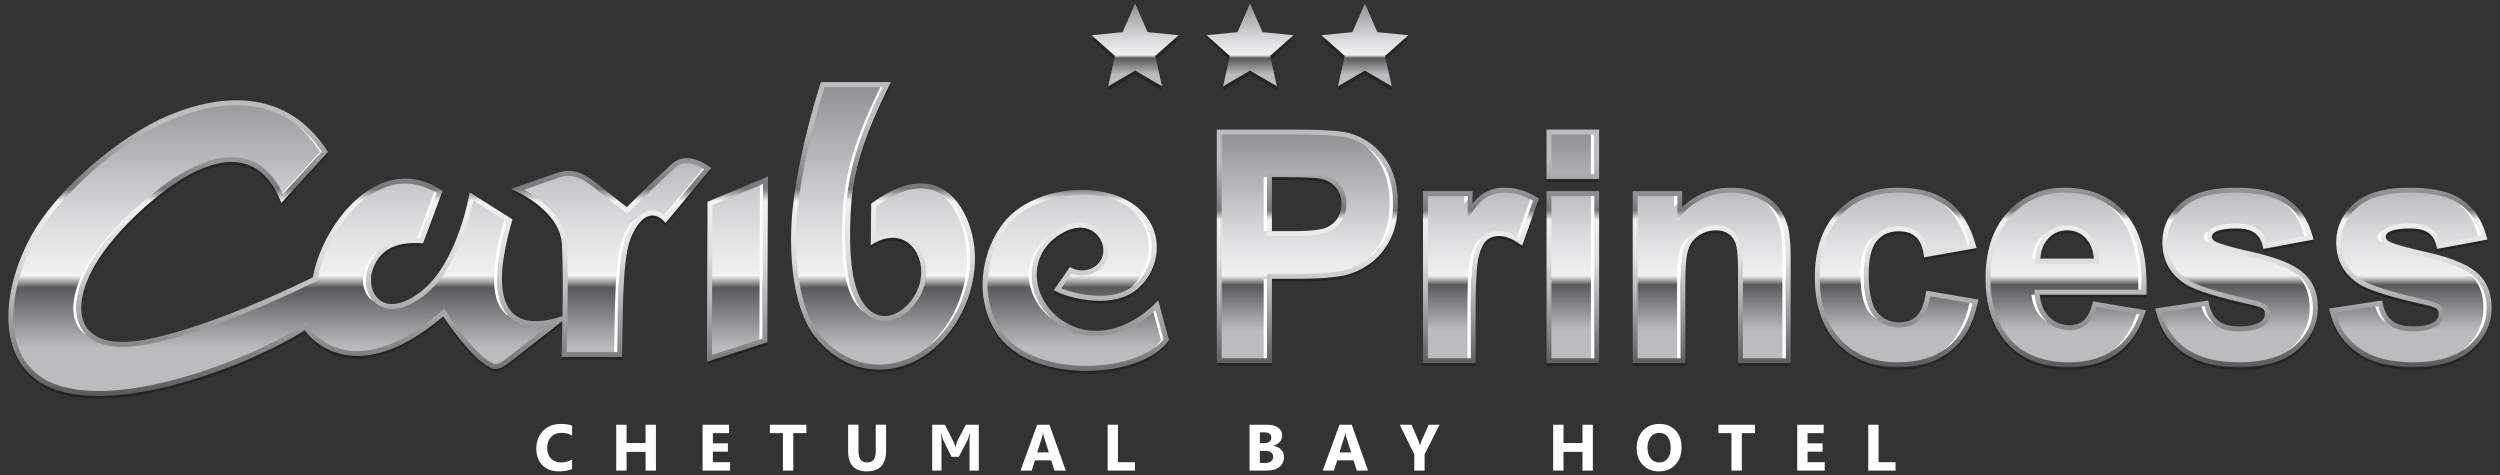 <svg xmlns="http://www.w3.org/2000/svg" xmlns:xlink="http://www.w3.org/1999/xlink" id="Capa_1" x="0px" y="0px" width="300px" height="57px" viewBox="0 0 300 57" xml:space="preserve"><rect x="0" y="0" width="300" height="57" fill="#333333" stroke="none"/>  <g>	<g>		<path fill-rule="evenodd" clip-rule="evenodd" fill="#262424" d="M128.404,32.357l-1.945,2.776   c1.505,0.933,6.528,2.224,9.514,0.259c2.986-1.967,4.357-7.079,0.388-10.292c-3.968-3.213-12.272-2.492-15.818,1.814   c-2.711,3.291-3.933,9.274-0.702,13.726c4.193,5.775,17.141,5.222,20.431,0.506l-1.286-4.782   c-2.871,3.094-6.935,4.603-10.399,3.036c-4.858-2.196-5.959-8.748-0.723-11.31c3.389-1.658,5.467,1.696,4.119,3.628   C131.222,32.807,129.511,33.107,128.404,32.357L128.404,32.357z M61.316,22.984c0,0,5.896,2.344,6.123,6.729   c0.115,2.239,0.098,5.702,0.054,8.554c-9.26,3.014-7.619-6.085-5.989-11.616l-5.14-3.25c0,0-1.36,8.467-5.896,11.943   c-4.535,3.479-6.652,0-5.745-2.645c0.907-2.646,3.099-3.403,6.047-3.176l2.343-6.274c0,0-2.66-2.102-6.04-1.329   c-4.884,1.117-8.703,7.019-9.532,11.686c0,0-12.033,6.026-20.183,7.482c-8.487,1.519-8.926-3.886-5.9-9.06   c2.314-3.957,7.564-8.785,11.35-10.79c4.853-2.571,8.84-1.992,10.954,3.447l5.594-6.123c-4.746-7.495-12.478-7.168-19.101-4.401   C14.417,16.6,6.829,22.986,3.739,28.643c-3.641,6.669-4.151,14.755,1.547,17.834c7.942,4.292,25.219-2.559,31.272-6.522   c0,0,5.291,7.938,16.63-1.662c0,0,3.25,4.987,5.594,6.123c0,0,0.743,0.663,2.267-0.53l6.433-5.035   c-0.042,2.449-0.101,4.317-0.101,4.317h7.257c0.136-3.351-0.074-11.313,0.999-14.127c0.718-1.884,2.313-4.147,4.238-1.974   l5.478-6.576c0,0-2.721-2.268-4.687-0.53s-5.453,5.226-5.453,5.226l-3.772-2.978c-1.541-1.217-2.886-1.734-4.619-1.124   C64.208,22.004,61.316,22.984,61.316,22.984L61.316,22.984z M84.901,24.533l7.257-3.024L92.082,41.39l-7.257,2.344L84.901,24.533   L84.901,24.533z M106.898,10.17c-3.117,6.35-4.67,10.604-4.853,16.443c-0.091,2.921-0.131,7.86,1.675,10.254   c2.217,2.936,5.458,0.651,6.463-1.949c1.376-3.56-1.331-7.979-5.694-5.169l0.056-4.99c5.673-4.229,9.294-2.3,11.054,0.936   c2.354,4.329,1.577,9.797-1.151,13.788c-4.615,6.748-12.71,6.816-16.968,0.788c-2.566-3.633-2.835-10.527-2.362-14.905   c0.795-7.37,3.39-15.196,3.39-15.196H106.898z"></path>		<path fill-rule="evenodd" clip-rule="evenodd" fill="#262424" d="M152.63,33.776v10.123h-6.619V15.87h9.285   c1.367,0,2.749,0.015,4.114,0.101c0.788,0.049,1.712,0.116,2.474,0.318c1.716,0.457,3.099,1.437,4.18,2.842   c1.241,1.615,1.679,3.587,1.679,5.591c0,1.522-0.243,3.075-0.963,4.433c-0.601,1.132-1.403,2.122-2.459,2.857   c-0.915,0.638-1.926,1.124-3.029,1.363c-1.808,0.359-3.889,0.4-5.727,0.4H152.63L152.63,33.776z M176.705,24.752   c0.4-0.484,0.843-0.925,1.311-1.214c0.773-0.479,1.633-0.694,2.542-0.694c1.323,0,2.558,0.378,3.695,1.05l0.419,0.248l-2.007,5.65   l-0.628-0.405c-0.611-0.397-1.354-0.75-2.098-0.75c-0.539,0-1.044,0.127-1.471,0.466c-0.51,0.405-0.812,1.24-0.979,1.846   c-0.192,0.692-0.255,1.572-0.303,2.289c-0.089,1.351-0.106,2.719-0.106,4.07v6.591h-6.319V23.256h5.944V24.752L176.705,24.752z    M185.58,21.813V15.87h6.318v5.943H185.58L185.58,21.813z M185.58,43.899V23.256h6.318v20.643H185.58L185.58,43.899z    M201.867,25.171c1.587-1.507,3.528-2.327,5.852-2.327c1.157,0,2.295,0.2,3.359,0.661c0.912,0.394,1.77,0.948,2.379,1.746   c0.544,0.712,0.912,1.513,1.117,2.385c0.266,1.122,0.305,2.441,0.305,3.592v12.671h-6.318V33.39c0-0.918,0.012-3.01-0.297-3.867   c-0.172-0.478-0.442-0.864-0.859-1.152c-0.437-0.299-0.941-0.409-1.466-0.409c-0.762,0-1.456,0.2-2.087,0.63   c-0.6,0.408-1.013,0.947-1.24,1.634c-0.368,1.111-0.37,3.115-0.37,4.283v9.39h-6.319V23.256h5.945V25.171L201.867,25.171z    M237.196,30.087l-6.3,1.121l-0.099-0.59c-0.12-0.72-0.386-1.437-0.959-1.919c-0.559-0.468-1.255-0.625-1.971-0.625   c-1.044,0-1.935,0.327-2.62,1.126c-0.86,1.001-1.001,2.809-1.001,4.064c0,1.358,0.133,3.421,1.031,4.528   c0.685,0.846,1.571,1.213,2.653,1.213c0.743,0,1.438-0.185,1.999-0.687c0.663-0.594,0.974-1.704,1.132-2.545l0.107-0.57   l6.249,1.064l-0.138,0.607c-0.489,2.172-1.457,4.188-3.227,5.601c-1.806,1.441-4.089,1.91-6.355,1.91   c-2.779,0-5.297-0.831-7.223-2.88c-2.023-2.15-2.699-4.986-2.699-7.873c0-2.895,0.669-5.76,2.706-7.918   c1.949-2.065,4.509-2.872,7.311-2.872c2.092,0,4.267,0.387,5.991,1.644c1.669,1.217,2.652,3.017,3.225,4.967L237.196,30.087   L237.196,30.087z M244.764,35.687c0.099,0.941,0.39,1.861,1.049,2.57c0.683,0.733,1.515,1.086,2.517,1.086   c0.607,0,1.177-0.144,1.656-0.527c0.544-0.435,0.856-1.168,1.045-1.819l0.146-0.507l6.347,1.065l-0.23,0.661   c-0.647,1.855-1.712,3.463-3.339,4.591c-1.677,1.16-3.663,1.58-5.675,1.58c-3.161,0-6.073-0.935-7.983-3.562   c-1.503-2.066-2.037-4.547-2.037-7.065c0-2.906,0.666-5.792,2.68-7.982c1.827-1.985,4.131-2.934,6.822-2.934   c2.855,0,5.388,0.897,7.288,3.07c2.145,2.454,2.599,6.057,2.54,9.194l-0.011,0.578H244.764L244.764,35.687z M271.593,37.421   c-0.268-0.24-1.098-0.448-1.43-0.523c-1.719-0.383-3.463-0.8-5.141-1.333c-0.943-0.298-2.145-0.709-2.964-1.268   c-1.706-1.164-2.57-2.812-2.57-4.875c0-1.9,0.771-3.471,2.204-4.709c1.754-1.515,4.339-1.868,6.573-1.868   c2.033,0,4.536,0.239,6.268,1.406c1.497,1.009,2.421,2.473,2.913,4.197l0.179,0.624l-6.012,1.119l-0.143-0.526   c-0.158-0.584-0.457-1.078-0.955-1.426c-0.589-0.413-1.458-0.501-2.155-0.501c-0.749,0-1.961,0.058-2.599,0.467   c-0.205,0.14-0.33,0.303-0.33,0.556c0,0.207,0.11,0.343,0.273,0.462c0.628,0.465,3.8,1.167,4.604,1.35   c1.89,0.429,4.494,1.15,6.005,2.417c1.306,1.095,1.83,2.605,1.83,4.284c0,2.049-0.9,3.722-2.443,5.048   c-1.903,1.636-4.57,2.067-7.004,2.067c-2.285,0-4.716-0.386-6.635-1.71c-1.669-1.154-2.759-2.73-3.268-4.695l-0.162-0.633   l6.367-0.97l0.119,0.54c0.166,0.756,0.498,1.442,1.12,1.921c0.68,0.521,1.628,0.652,2.458,0.652c0.854,0,1.948-0.103,2.648-0.608   c0.308-0.235,0.443-0.527,0.443-0.912C271.789,37.76,271.736,37.578,271.593,37.421L271.593,37.421z M292.449,37.421   c-0.269-0.24-1.098-0.448-1.431-0.523c-1.717-0.383-3.461-0.8-5.141-1.333c-0.941-0.298-2.143-0.709-2.963-1.268   c-1.706-1.164-2.57-2.812-2.57-4.875c0-1.9,0.771-3.471,2.205-4.709c1.754-1.515,4.337-1.868,6.573-1.868   c2.033,0,4.536,0.239,6.267,1.406c1.498,1.009,2.421,2.473,2.914,4.197l0.178,0.624l-6.012,1.119l-0.142-0.526   c-0.159-0.584-0.458-1.078-0.956-1.426c-0.59-0.413-1.457-0.501-2.156-0.501c-0.748,0-1.959,0.058-2.598,0.467   c-0.205,0.14-0.329,0.303-0.329,0.556c0,0.207,0.11,0.343,0.272,0.462c0.627,0.465,3.8,1.167,4.604,1.35   c1.889,0.429,4.493,1.15,6.005,2.417c1.306,1.095,1.829,2.605,1.829,4.284c0,2.049-0.9,3.722-2.442,5.048   c-1.903,1.636-4.571,2.067-7.004,2.067c-2.285,0-4.718-0.386-6.635-1.71c-1.671-1.154-2.759-2.73-3.268-4.695l-0.165-0.633   l6.369-0.97l0.119,0.54c0.167,0.756,0.497,1.442,1.121,1.921c0.679,0.521,1.627,0.652,2.458,0.652   c0.852,0,1.947-0.103,2.648-0.608c0.307-0.235,0.442-0.527,0.442-0.912C292.644,37.76,292.591,37.578,292.449,37.421   L292.449,37.421z M152.63,21.588v6.468h2.365c1.032,0,3.09-0.008,4.054-0.384c0.585-0.229,1.062-0.583,1.413-1.104   c0.359-0.534,0.512-1.124,0.512-1.764c0-0.761-0.192-1.459-0.706-2.031c-0.498-0.555-1.109-0.878-1.843-1.013   c-0.438-0.082-0.93-0.106-1.373-0.126c-0.801-0.038-1.604-0.045-2.406-0.045H152.63L152.63,21.588z M251.271,31.356   c-0.089-0.876-0.346-1.765-0.952-2.411c-0.613-0.653-1.341-0.983-2.239-0.983c-0.939,0-1.707,0.333-2.334,1.034   c-0.59,0.661-0.839,1.5-0.906,2.36H251.271z"></path>	</g>	<path fill-rule="evenodd" clip-rule="evenodd" fill="#FFFFFF" d="M68.651,56.274c-0.401,0.193-0.926,0.291-1.574,0.291  c-0.844,0-1.508-0.247-1.992-0.744c-0.484-0.496-0.726-1.158-0.726-1.985c0-0.88,0.271-1.594,0.815-2.143  c0.543-0.548,1.25-0.821,2.117-0.821c0.537,0,0.99,0.068,1.359,0.204v1.194c-0.369-0.221-0.788-0.331-1.259-0.331  c-0.516,0-0.934,0.163-1.251,0.488c-0.317,0.324-0.476,0.765-0.476,1.321c0,0.531,0.149,0.955,0.45,1.271  c0.299,0.316,0.702,0.476,1.209,0.476c0.483,0,0.926-0.119,1.327-0.355V56.274L68.651,56.274z M78.711,56.469h-1.243v-2.241h-2.28  v2.241h-1.241v-5.504h1.241v2.196h2.28v-2.196h1.243V56.469L78.711,56.469z M87.609,56.469h-3.301v-5.504h3.174v1.009h-1.934v1.224  h1.8v1.006h-1.8v1.26h2.061V56.469L87.609,56.469z M96.764,51.974h-1.571v4.495h-1.244v-4.495h-1.562v-1.009h4.376V51.974  L96.764,51.974z M106.329,54.085c0,1.652-0.771,2.479-2.31,2.479c-1.495,0-2.242-0.808-2.242-2.422v-3.178h1.244v3.193  c0,0.891,0.348,1.337,1.044,1.337c0.683,0,1.024-0.432,1.024-1.292v-3.238h1.24V54.085L106.329,54.085z M117.456,56.469h-1.113  v-3.295c0-0.354,0.016-0.747,0.047-1.177h-0.032c-0.018,0.081-0.038,0.163-0.062,0.245c-0.022,0.082-0.046,0.16-0.068,0.232  c-0.024,0.073-0.046,0.137-0.068,0.195c-0.021,0.059-0.039,0.104-0.055,0.14l-1.044,2.008h-0.868l-1.01-2.016  c-0.01-0.021-0.023-0.059-0.042-0.108c-0.019-0.05-0.037-0.109-0.058-0.181c-0.02-0.07-0.042-0.149-0.063-0.235  c-0.021-0.089-0.041-0.182-0.056-0.28h-0.034c0.019,0.239,0.03,0.461,0.038,0.663c0.008,0.203,0.012,0.372,0.012,0.51v3.299h-1.118  v-5.504h1.521l0.971,1.911c0.027,0.062,0.057,0.126,0.084,0.195c0.028,0.069,0.056,0.139,0.083,0.207  c0.027,0.068,0.051,0.137,0.074,0.201c0.021,0.065,0.038,0.125,0.048,0.183h0.018c0.016-0.058,0.033-0.119,0.05-0.19  c0.019-0.068,0.038-0.142,0.058-0.212c0.021-0.072,0.042-0.142,0.065-0.21c0.024-0.067,0.047-0.128,0.073-0.182l0.998-1.903h1.55  V56.469L117.456,56.469z M127.893,56.469h-1.351l-0.392-1.226h-1.958l-0.388,1.226h-1.345l2.005-5.504h1.47L127.893,56.469  L127.893,56.469z M125.866,54.292l-0.591-1.85c-0.043-0.14-0.075-0.304-0.093-0.496h-0.03c-0.013,0.162-0.044,0.322-0.095,0.48  l-0.599,1.865H125.866L125.866,54.292z M136.194,56.469h-3.278v-5.504h1.241v4.498h2.037V56.469L136.194,56.469z M149.945,56.469  v-5.504h2.004c0.614,0,1.086,0.112,1.416,0.337c0.331,0.225,0.496,0.544,0.496,0.951c0,0.299-0.101,0.557-0.302,0.779  c-0.201,0.224-0.456,0.379-0.771,0.464v0.017c0.392,0.049,0.705,0.194,0.939,0.434c0.234,0.24,0.352,0.533,0.352,0.879  c0,0.505-0.182,0.904-0.541,1.201c-0.362,0.295-0.854,0.442-1.478,0.442H149.945L149.945,56.469z M151.186,51.878v1.304h0.545  c0.255,0,0.457-0.061,0.604-0.185c0.147-0.125,0.221-0.296,0.221-0.514c0-0.404-0.302-0.605-0.905-0.605H151.186L151.186,51.878z   M151.186,54.104v1.451h0.672c0.285,0,0.512-0.065,0.674-0.2c0.162-0.132,0.244-0.313,0.244-0.545c0-0.22-0.08-0.392-0.24-0.518  c-0.161-0.125-0.384-0.188-0.671-0.188H151.186L151.186,54.104z M164.165,56.469h-1.352l-0.391-1.226h-1.958l-0.388,1.226h-1.345  l2.004-5.504h1.471L164.165,56.469L164.165,56.469z M162.137,54.292l-0.591-1.85c-0.044-0.14-0.075-0.304-0.094-0.496h-0.029  c-0.013,0.162-0.045,0.322-0.096,0.48l-0.6,1.865H162.137L162.137,54.292z M172.747,50.965l-1.793,3.546v1.958h-1.238v-1.935  l-1.747-3.569h1.416l0.888,2.053c0.016,0.038,0.057,0.188,0.125,0.449h0.017c0.033-0.185,0.072-0.329,0.118-0.435l0.902-2.067  H172.747L172.747,50.965z M191.143,56.469H189.9v-2.241h-2.279v2.241h-1.242v-5.504h1.242v2.196h2.279v-2.196h1.243V56.469  L191.143,56.469z M199.067,56.565c-0.79,0-1.431-0.257-1.928-0.77c-0.497-0.514-0.744-1.181-0.744-2.006  c0-0.871,0.25-1.573,0.756-2.11c0.505-0.538,1.171-0.808,2.003-0.808c0.786,0,1.422,0.259,1.907,0.771  c0.485,0.515,0.727,1.194,0.727,2.035c0,0.865-0.251,1.563-0.755,2.093C200.532,56.3,199.875,56.565,199.067,56.565L199.067,56.565  z M199.12,51.939c-0.436,0-0.78,0.163-1.035,0.491c-0.257,0.325-0.386,0.756-0.386,1.294c0,0.545,0.129,0.977,0.386,1.295  c0.255,0.317,0.591,0.477,1.004,0.477c0.429,0,0.767-0.155,1.019-0.464c0.25-0.309,0.376-0.735,0.376-1.283  c0-0.572-0.122-1.017-0.364-1.333C199.875,52.098,199.542,51.939,199.12,51.939L199.12,51.939z M210.59,51.974h-1.571v4.495h-1.243  v-4.495h-1.562v-1.009h4.376V51.974L210.59,51.974z M218.968,56.469h-3.301v-5.504h3.175v1.009h-1.935v1.224h1.801v1.006h-1.801  v1.26h2.061V56.469L218.968,56.469z M227.466,56.469h-3.279v-5.504h1.242v4.498h2.037V56.469z"></path>	<g>		<polygon fill-rule="evenodd" clip-rule="evenodd" fill="#262424" points="150,0.931 151.498,4.354 155.216,4.721 152.423,7.203    153.224,10.853 150,8.963 146.776,10.853 147.576,7.203 144.784,4.721 148.502,4.354   "></polygon>		<polygon fill-rule="evenodd" clip-rule="evenodd" fill="#262424" points="163.786,0.931 165.284,4.354 169.002,4.721    166.209,7.203 167.009,10.853 163.786,8.963 160.561,10.853 161.363,7.203 158.57,4.721 162.289,4.354   "></polygon>		<polygon fill-rule="evenodd" clip-rule="evenodd" fill="#262424" points="136.214,0.931 137.712,4.354 141.43,4.721    138.637,7.203 139.438,10.853 136.214,8.963 132.99,10.853 133.791,7.203 130.998,4.721 134.716,4.354   "></polygon>		<linearGradient id="SVGID_1_" gradientUnits="userSpaceOnUse" x1="150" y1="10.356" x2="150" y2="0.435">			<stop offset="0" style="stop-color:#BABCBE"></stop>			<stop offset="0.14" style="stop-color:#BABCBE"></stop>			<stop offset="0.34" style="stop-color:#58595B"></stop>			<stop offset="0.38" style="stop-color:#F0F1F1"></stop>			<stop offset="0.56" style="stop-color:#DADBDC"></stop>			<stop offset="1" style="stop-color:#919295"></stop>		</linearGradient>		<polygon fill-rule="evenodd" clip-rule="evenodd" fill="url(#SVGID_1_)" points="150,0.435 151.498,3.858 155.216,4.225    152.423,6.707 153.224,10.356 150,8.468 146.776,10.356 147.576,6.707 144.784,4.225 148.502,3.858   "></polygon>		<linearGradient id="SVGID_2_" gradientUnits="userSpaceOnUse" x1="163.787" y1="10.356" x2="163.787" y2="0.435">			<stop offset="0" style="stop-color:#BABCBE"></stop>			<stop offset="0.14" style="stop-color:#BABCBE"></stop>			<stop offset="0.34" style="stop-color:#58595B"></stop>			<stop offset="0.38" style="stop-color:#F0F1F1"></stop>			<stop offset="0.56" style="stop-color:#DADBDC"></stop>			<stop offset="1" style="stop-color:#919295"></stop>		</linearGradient>		<polygon fill-rule="evenodd" clip-rule="evenodd" fill="url(#SVGID_2_)" points="163.786,0.435 165.284,3.858 169.002,4.225    166.209,6.707 167.009,10.356 163.786,8.468 160.561,10.356 161.363,6.707 158.57,4.225 162.289,3.858   "></polygon>		<linearGradient id="SVGID_3_" gradientUnits="userSpaceOnUse" x1="136.214" y1="10.356" x2="136.214" y2="0.435">			<stop offset="0" style="stop-color:#BABCBE"></stop>			<stop offset="0.14" style="stop-color:#BABCBE"></stop>			<stop offset="0.34" style="stop-color:#58595B"></stop>			<stop offset="0.38" style="stop-color:#F0F1F1"></stop>			<stop offset="0.56" style="stop-color:#DADBDC"></stop>			<stop offset="1" style="stop-color:#919295"></stop>		</linearGradient>		<polygon fill-rule="evenodd" clip-rule="evenodd" fill="url(#SVGID_3_)" points="136.214,0.435 137.712,3.858 141.43,4.225    138.637,6.707 139.438,10.356 136.214,8.468 132.99,10.356 133.791,6.707 130.998,4.225 134.716,3.858   "></polygon>	</g>	<g>		<linearGradient id="SVGID_4_" gradientUnits="userSpaceOnUse" x1="70.636" y1="9.849" x2="70.636" y2="47.521">			<stop offset="0" style="stop-color:#BABCBE"></stop>			<stop offset="0.14" style="stop-color:#BABCBE"></stop>			<stop offset="0.34" style="stop-color:#76777A"></stop>			<stop offset="0.38" style="stop-color:#F0F1F1"></stop>			<stop offset="0.56" style="stop-color:#DADBDC"></stop>			<stop offset="1" style="stop-color:#58595B"></stop>		</linearGradient>		<path fill-rule="evenodd" clip-rule="evenodd" fill="url(#SVGID_4_)" d="M128.404,32.036l-1.945,2.777   c1.505,0.932,6.528,2.222,9.514,0.257c2.986-1.966,4.357-7.079,0.388-10.292c-3.968-3.212-12.272-2.491-15.818,1.815   c-2.711,3.292-3.933,9.273-0.702,13.727c4.193,5.773,17.141,5.221,20.431,0.505l-1.286-4.783   c-2.871,3.095-6.935,4.604-10.399,3.037c-4.858-2.196-5.959-8.747-0.723-11.31c3.389-1.658,5.467,1.696,4.119,3.628   C131.222,32.488,129.511,32.787,128.404,32.036L128.404,32.036z M61.316,22.663c0,0,5.896,2.344,6.123,6.729   c0.115,2.239,0.098,5.702,0.054,8.554c-9.26,3.014-7.619-6.085-5.989-11.616l-5.14-3.25c0,0-1.36,8.466-5.896,11.943   c-4.535,3.478-6.652,0-5.745-2.646c0.907-2.646,3.099-3.402,6.047-3.175l2.343-6.274c0,0-2.66-2.103-6.04-1.33   c-4.884,1.117-8.703,7.019-9.532,11.686c0,0-12.033,6.026-20.183,7.483c-8.487,1.518-8.926-3.886-5.9-9.06   c2.314-3.958,7.564-8.786,11.35-10.791c4.853-2.57,8.84-1.991,10.954,3.447l5.594-6.123c-4.746-7.494-12.478-7.167-19.101-4.4   c-5.838,2.439-13.427,8.824-16.516,14.482C0.099,34.99-0.412,43.077,5.287,46.156c7.942,4.293,25.219-2.56,31.272-6.523   c0,0,5.291,7.938,16.63-1.662c0,0,3.25,4.99,5.594,6.123c0,0,0.743,0.665,2.267-0.529l6.433-5.035   c-0.042,2.45-0.101,4.316-0.101,4.316h7.257c0.136-3.349-0.074-11.313,0.999-14.127c0.718-1.883,2.313-4.146,4.238-1.973   l5.478-6.577c0,0-2.721-2.268-4.687-0.529c-1.965,1.738-5.453,5.226-5.453,5.226l-3.772-2.978   c-1.541-1.216-2.886-1.733-4.619-1.125C64.208,21.682,61.316,22.663,61.316,22.663L61.316,22.663z M84.901,24.212l7.257-3.024   l-0.076,19.881l-7.257,2.344L84.901,24.212L84.901,24.212z M106.898,9.849c-3.117,6.35-4.67,10.605-4.853,16.443   c-0.091,2.921-0.131,7.859,1.675,10.254c2.217,2.937,5.458,0.651,6.463-1.95c1.376-3.558-1.331-7.979-5.694-5.168l0.056-4.989   c5.673-4.23,9.294-2.301,11.054,0.934c2.354,4.329,1.577,9.797-1.151,13.789c-4.615,6.748-12.71,6.816-16.968,0.788   c-2.566-3.633-2.835-10.528-2.362-14.905c0.795-7.37,3.39-15.196,3.39-15.196H106.898z"></path>		<linearGradient id="SVGID_5_" gradientUnits="userSpaceOnUse" x1="70.608" y1="46.921" x2="70.608" y2="10.45">			<stop offset="0" style="stop-color:#BABCBE"></stop>			<stop offset="0.14" style="stop-color:#BABCBE"></stop>			<stop offset="0.34" style="stop-color:#58595B"></stop>			<stop offset="0.38" style="stop-color:#F0F1F1"></stop>			<stop offset="0.56" style="stop-color:#DADBDC"></stop>			<stop offset="1" style="stop-color:#919295"></stop>		</linearGradient>		<path fill-rule="evenodd" clip-rule="evenodd" fill="url(#SVGID_5_)" d="M128.592,32.813l-1.249,1.781   c0.524,0.229,1.127,0.404,1.616,0.526c1.057,0.26,2.182,0.403,3.271,0.374c1.174-0.031,2.418-0.271,3.413-0.926   c1.411-0.929,2.346-2.58,2.536-4.245c0.232-2.032-0.625-3.807-2.195-5.079c-2.209-1.789-5.637-2.116-8.353-1.687   c-2.441,0.386-5.022,1.47-6.626,3.417c-1.388,1.685-2.233,3.941-2.444,6.105c-0.238,2.442,0.314,4.887,1.767,6.887   c1.983,2.731,5.938,3.769,9.143,3.919c2.061,0.096,4.256-0.134,6.223-0.771c1.402-0.454,2.979-1.223,3.924-2.414l-0.94-3.5   c-2.088,1.93-4.854,3.293-7.735,3.085c-0.902-0.066-1.778-0.287-2.602-0.659c-2.822-1.275-4.838-4.186-4.494-7.344   c0.251-2.303,1.71-4.052,3.754-5.051c1.286-0.629,2.778-0.756,3.992,0.108c0.952,0.677,1.507,1.847,1.392,3.015   c-0.05,0.501-0.221,0.976-0.509,1.388C131.636,32.941,129.925,33.362,128.592,32.813L128.592,32.813z M60.803,26.594l-4.012-2.536   c-0.149,0.703-0.334,1.414-0.528,2.084c-0.582,2.029-1.378,4.084-2.466,5.896c-0.782,1.3-1.754,2.532-2.964,3.46   c-0.972,0.745-2.181,1.449-3.424,1.568c-0.927,0.089-1.81-0.162-2.48-0.825c-1.046-1.032-1.234-2.713-0.772-4.06   c1.003-2.926,3.419-3.728,6.208-3.606l2.026-5.424c-0.396-0.25-0.869-0.475-1.255-0.627c-1.258-0.495-2.602-0.645-3.927-0.342   c-4.635,1.059-8.288,6.778-9.075,11.206l-0.053,0.297l-0.27,0.135c-1.315,0.658-2.665,1.281-4.007,1.883   c-2.909,1.308-5.877,2.531-8.888,3.585c-2.407,0.842-4.939,1.621-7.452,2.07c-2.501,0.447-6.139,0.62-7.672-1.89   c-0.689-1.13-0.746-2.498-0.526-3.77c0.259-1.498,0.911-2.988,1.675-4.295c2.307-3.945,7.556-8.883,11.587-11.018   c4.887-2.589,9.079-2.092,11.42,2.886l4.652-5.093c-4.377-6.504-11.351-6.611-18.113-3.786   c-5.771,2.411-13.215,8.71-16.221,14.216c-1.319,2.418-2.309,5.189-2.589,7.938c-0.232,2.286,0.019,4.766,1.308,6.729   c0.658,1.002,1.533,1.783,2.586,2.352c2.133,1.152,4.847,1.37,7.228,1.273c3.011-0.127,6.098-0.762,8.994-1.579   c2.836-0.798,5.642-1.818,8.339-3.004c2.055-0.902,4.217-1.956,6.097-3.187l0.498-0.326l0.33,0.496   c0.229,0.345,0.613,0.729,0.919,1c0.813,0.72,1.778,1.25,2.824,1.547c1.602,0.454,3.258,0.329,4.843-0.135   c2.621-0.768,5.094-2.454,7.157-4.201l0.52-0.438l0.371,0.569c1.069,1.641,3.613,5.068,5.352,5.911l0.076,0.036l0.045,0.041   c0.076,0.045,0.218,0.053,0.298,0.047c0.422-0.027,0.896-0.335,1.217-0.586l5.265-4.122c-1.761,0.337-3.665,0.271-4.942-1.08   C58.626,35.377,59.895,29.772,60.803,26.594L60.803,26.594z M68.103,37.282c0.01-0.772,0.018-1.546,0.021-2.318   c0.009-1.861,0.009-3.746-0.087-5.604c-0.119-2.294-1.609-4.12-3.369-5.45c-0.523-0.396-1.14-0.799-1.771-1.15   c1.377-0.471,2.753-0.949,4.125-1.431c1.606-0.565,2.778,0.026,4.048,1.029l4.191,3.308l0.377-0.376   c1.077-1.077,2.167-2.144,3.267-3.195c0.708-0.678,1.424-1.356,2.159-2.006c0.724-0.641,1.608-0.603,2.465-0.281   c0.299,0.113,0.64,0.282,0.949,0.473l-4.651,5.585c-0.536-0.436-1.183-0.709-1.902-0.576c-1.104,0.206-1.898,1.273-2.392,2.205   c-0.172,0.326-0.324,0.666-0.456,1.01c-0.373,0.979-0.537,2.224-0.646,3.264c-0.148,1.4-0.215,2.818-0.259,4.228   c-0.04,1.271-0.058,2.542-0.074,3.813c-0.01,0.812-0.016,1.626-0.04,2.438h-6.06c0.035-1.236,0.061-2.472,0.083-3.708l0.003-0.155   l0,0l0.019-1.103L68.103,37.282L68.103,37.282z M85.499,24.612l-0.071,17.975l6.055-1.955l0.071-18.543L85.499,24.612   L85.499,24.612z M105.938,10.45h-6.996c-0.401,1.247-0.759,2.527-1.095,3.787c-0.809,3.032-1.495,6.14-1.931,9.248   c-0.076,0.541-0.144,1.083-0.202,1.625c-0.45,4.163-0.228,10.979,2.256,14.495c1.574,2.227,3.876,3.801,6.622,4.099   c3.872,0.42,7.239-1.776,9.36-4.881c2.593-3.793,3.369-9.025,1.119-13.162c-0.47-0.864-1.102-1.664-1.915-2.227   c-2.596-1.802-5.74-0.33-8.016,1.313l-0.041,3.667c1.323-0.593,2.803-0.722,4.091,0.152c1.96,1.329,2.361,4.154,1.551,6.25   c-1.203,3.108-5.011,5.394-7.501,2.093c-1.922-2.547-1.892-7.541-1.796-10.632c0.06-1.935,0.278-3.837,0.697-5.727   C102.923,17.027,104.372,13.69,105.938,10.45z"></path>		<path fill-rule="evenodd" clip-rule="evenodd" fill="#FFFFFF" d="M135.744,34.501c1.354-0.94,2.25-2.552,2.435-4.178   c0.232-2.032-0.625-3.807-2.195-5.079c-0.097-0.079-0.196-0.153-0.297-0.226C138.988,27.959,138.132,32.306,135.744,34.501   L135.744,34.501z M138.466,41.772c0.436-0.312,0.83-0.667,1.151-1.072l-0.94-3.5c-0.089,0.082-0.179,0.163-0.27,0.242l0.909,3.383   C139.08,41.163,138.794,41.478,138.466,41.772L138.466,41.772z M126.354,38.344c-1.714-1.503-2.763-3.714-2.507-6.063   c0.172-1.579,0.912-2.896,2.018-3.892C122.263,30.97,122.921,35.892,126.354,38.344L126.354,38.344z M60.803,26.594l-0.28-0.176   c-1.165,3.98-2.306,9.737,0.56,11.552c-0.026-0.025-0.052-0.053-0.078-0.08C58.626,35.377,59.895,29.772,60.803,26.594   L60.803,26.594z M44.855,36.167c-0.982-1.038-1.151-2.671-0.7-3.985c0.313-0.917,0.766-1.624,1.325-2.16   c-0.761,0.512-1.344,1.276-1.714,2.354C43.276,33.809,43.671,35.483,44.855,36.167L44.855,36.167z M50.052,28.566   c0.104,0.002,0.208,0.005,0.312,0.01l2.026-5.424c-0.083-0.053-0.169-0.104-0.258-0.153L50.052,28.566L50.052,28.566z    M10.374,40.206c-0.217-0.216-0.413-0.46-0.582-0.737c-0.689-1.13-0.746-2.498-0.526-3.77c0.259-1.498,0.911-2.988,1.675-4.295   c1.492-2.551,4.214-5.517,7.041-7.872c-2.927,2.342-5.893,5.462-7.479,8.176C8.5,35.129,8.016,38.651,10.374,40.206L10.374,40.206   z M33.897,23.169c0.016,0.034,0.033,0.068,0.05,0.103l4.652-5.093c-0.89-1.321-1.886-2.379-2.966-3.201   c1,0.864,1.93,1.941,2.767,3.262L33.897,23.169L33.897,23.169z M51.843,38.294c0.133-0.104,0.265-0.21,0.396-0.315l-0.006-0.009   C52.102,38.082,51.972,38.187,51.843,38.294L51.843,38.294z M73.704,42.247h0.356c0.023-0.812,0.029-1.626,0.04-2.438   c0.016-1.271,0.034-2.543,0.074-3.813c0.044-1.409,0.111-2.827,0.259-4.228c0.109-1.04,0.272-2.284,0.646-3.264   c0.131-0.344,0.283-0.684,0.456-1.01c0.251-0.476,0.581-0.987,0.991-1.4c-0.812,0.481-1.455,1.607-1.842,2.623   C73.669,31.377,73.801,38.625,73.704,42.247L73.704,42.247z M79.722,25.782c0.036,0.027,0.071,0.056,0.106,0.083l4.651-5.585   c-0.038-0.023-0.077-0.046-0.116-0.07L79.722,25.782L79.722,25.782z M91.127,40.747l0.356-0.114l0.071-18.543l-0.356,0.148   L91.127,40.747L91.127,40.747z M105.938,10.45h-0.29c-2.921,6.022-4.383,10.189-4.56,15.843   c-0.091,2.921-0.131,7.859,1.675,10.254c0.312,0.412,0.643,0.722,0.986,0.94c-0.175-0.17-0.345-0.362-0.509-0.58   c-1.922-2.547-1.892-7.541-1.796-10.632c0.06-1.935,0.278-3.837,0.697-5.727C102.923,17.027,104.372,13.69,105.938,10.45   L105.938,10.45z M111.216,41.738c1.05-0.801,1.974-1.8,2.737-2.916c2.593-3.793,3.369-9.025,1.119-13.162   c-0.47-0.863-1.1-1.662-1.912-2.225c0.591,0.541,1.084,1.207,1.483,1.938c2.354,4.329,1.577,9.797-1.151,13.789   C112.803,40.169,112.036,41.026,111.216,41.738z"></path>		<linearGradient id="SVGID_6_" gradientUnits="userSpaceOnUse" x1="222.505" y1="15.547" x2="222.505" y2="44.066">			<stop offset="0" style="stop-color:#BABCBE"></stop>			<stop offset="0.14" style="stop-color:#BABCBE"></stop>			<stop offset="0.34" style="stop-color:#76777A"></stop>			<stop offset="0.38" style="stop-color:#F0F1F1"></stop>			<stop offset="0.56" style="stop-color:#DADBDC"></stop>			<stop offset="1" style="stop-color:#58595B"></stop>		</linearGradient>		<path fill-rule="evenodd" clip-rule="evenodd" fill="url(#SVGID_6_)" d="M152.63,33.454v10.124h-6.619v-28.03h9.285   c1.367,0,2.749,0.017,4.114,0.102c0.788,0.048,1.712,0.115,2.474,0.318c1.716,0.457,3.099,1.437,4.18,2.842   c1.241,1.614,1.679,3.586,1.679,5.59c0,1.522-0.243,3.076-0.963,4.433c-0.601,1.134-1.403,2.122-2.459,2.859   c-0.915,0.637-1.926,1.123-3.029,1.364c-1.808,0.356-3.889,0.397-5.727,0.397H152.63L152.63,33.454z M176.705,24.431   c0.4-0.484,0.843-0.924,1.311-1.214c0.773-0.479,1.633-0.695,2.542-0.695c1.323,0,2.558,0.378,3.695,1.052l0.419,0.247   l-2.007,5.651l-0.628-0.407c-0.611-0.396-1.354-0.749-2.098-0.749c-0.539,0-1.044,0.127-1.471,0.465   c-0.51,0.406-0.812,1.24-0.979,1.845c-0.192,0.694-0.255,1.574-0.303,2.29c-0.089,1.351-0.106,2.718-0.106,4.072v6.589h-6.319   V22.934h5.944V24.431L176.705,24.431z M185.58,21.491v-5.943h6.318v5.943H185.58L185.58,21.491z M185.58,43.578V22.934h6.318   v20.644H185.58L185.58,43.578z M201.867,24.85c1.587-1.506,3.528-2.328,5.852-2.328c1.157,0,2.295,0.201,3.359,0.662   c0.912,0.394,1.77,0.948,2.379,1.746c0.544,0.712,0.912,1.512,1.117,2.384c0.266,1.124,0.305,2.441,0.305,3.592v12.672h-6.318   V33.07c0-0.92,0.012-3.012-0.297-3.869c-0.172-0.476-0.442-0.863-0.859-1.151c-0.437-0.3-0.941-0.408-1.466-0.408   c-0.762,0-1.456,0.2-2.087,0.628c-0.6,0.409-1.013,0.947-1.24,1.635c-0.368,1.112-0.37,3.115-0.37,4.283v9.39h-6.319V22.934h5.945   V24.85L201.867,24.85z M237.196,29.767l-6.3,1.12l-0.099-0.588c-0.12-0.722-0.386-1.44-0.959-1.922   c-0.559-0.468-1.255-0.624-1.971-0.624c-1.044,0-1.935,0.327-2.62,1.125c-0.86,1.002-1.001,2.809-1.001,4.065   c0,1.358,0.133,3.422,1.031,4.527c0.685,0.847,1.571,1.213,2.653,1.213c0.743,0,1.438-0.185,1.999-0.687   c0.663-0.593,0.974-1.704,1.132-2.544l0.107-0.57l6.249,1.064l-0.138,0.608c-0.489,2.171-1.457,4.188-3.227,5.6   c-1.806,1.442-4.089,1.91-6.355,1.91c-2.779,0-5.297-0.832-7.223-2.879c-2.023-2.151-2.699-4.988-2.699-7.874   c0-2.896,0.669-5.76,2.706-7.918c1.949-2.064,4.509-2.873,7.311-2.873c2.092,0,4.267,0.387,5.991,1.646   c1.669,1.216,2.652,3.017,3.225,4.966L237.196,29.767L237.196,29.767z M244.764,35.367c0.099,0.94,0.39,1.86,1.049,2.568   c0.683,0.735,1.515,1.087,2.517,1.087c0.607,0,1.177-0.143,1.656-0.526c0.544-0.437,0.856-1.17,1.045-1.821l0.146-0.507   l6.347,1.066l-0.23,0.66c-0.647,1.857-1.712,3.465-3.339,4.593c-1.677,1.158-3.663,1.579-5.675,1.579   c-3.161,0-6.073-0.936-7.983-3.562c-1.503-2.066-2.037-4.548-2.037-7.066c0-2.906,0.666-5.791,2.68-7.981   c1.827-1.985,4.131-2.935,6.822-2.935c2.855,0,5.388,0.897,7.288,3.071c2.145,2.454,2.599,6.056,2.54,9.193l-0.011,0.58H244.764   L244.764,35.367z M271.593,37.101c-0.268-0.24-1.098-0.45-1.43-0.523c-1.719-0.385-3.463-0.802-5.141-1.333   c-0.943-0.299-2.145-0.709-2.964-1.27c-1.706-1.164-2.57-2.811-2.57-4.875c0-1.899,0.771-3.471,2.204-4.709   c1.754-1.516,4.339-1.869,6.573-1.869c2.033,0,4.536,0.241,6.268,1.408c1.497,1.009,2.421,2.473,2.913,4.196l0.179,0.624   l-6.012,1.119l-0.143-0.526c-0.158-0.584-0.457-1.078-0.955-1.427c-0.589-0.411-1.458-0.5-2.155-0.5   c-0.749,0-1.961,0.056-2.599,0.466c-0.205,0.14-0.33,0.302-0.33,0.555c0,0.207,0.11,0.342,0.273,0.462   c0.628,0.464,3.8,1.166,4.604,1.35c1.89,0.43,4.494,1.149,6.005,2.417c1.306,1.095,1.83,2.605,1.83,4.283   c0,2.049-0.9,3.723-2.443,5.048c-1.903,1.637-4.57,2.068-7.004,2.068c-2.285,0-4.716-0.386-6.635-1.711   c-1.669-1.154-2.759-2.729-3.268-4.694l-0.162-0.634l6.367-0.97l0.119,0.541c0.166,0.755,0.498,1.442,1.12,1.921   c0.68,0.521,1.628,0.653,2.458,0.653c0.854,0,1.948-0.104,2.648-0.61c0.308-0.235,0.443-0.526,0.443-0.912   C271.789,37.44,271.736,37.256,271.593,37.101L271.593,37.101z M292.449,37.101c-0.269-0.24-1.098-0.45-1.431-0.523   c-1.717-0.385-3.461-0.802-5.141-1.333c-0.941-0.299-2.143-0.709-2.963-1.27c-1.706-1.164-2.57-2.811-2.57-4.875   c0-1.899,0.771-3.471,2.205-4.709c1.754-1.516,4.337-1.869,6.573-1.869c2.033,0,4.536,0.241,6.267,1.408   c1.498,1.009,2.421,2.473,2.914,4.196l0.178,0.624l-6.012,1.119l-0.142-0.526c-0.159-0.584-0.458-1.078-0.956-1.427   c-0.59-0.411-1.457-0.5-2.156-0.5c-0.748,0-1.959,0.056-2.598,0.466c-0.205,0.14-0.329,0.302-0.329,0.555   c0,0.207,0.11,0.342,0.272,0.462c0.627,0.464,3.8,1.166,4.604,1.35c1.889,0.43,4.493,1.149,6.005,2.417   c1.306,1.095,1.829,2.605,1.829,4.283c0,2.049-0.9,3.723-2.442,5.048c-1.903,1.637-4.571,2.068-7.004,2.068   c-2.285,0-4.718-0.386-6.635-1.711c-1.671-1.154-2.759-2.729-3.268-4.694l-0.165-0.634l6.369-0.97l0.119,0.541   c0.167,0.755,0.497,1.442,1.121,1.921c0.679,0.521,1.627,0.653,2.458,0.653c0.852,0,1.947-0.104,2.648-0.61   c0.307-0.235,0.442-0.526,0.442-0.912C292.644,37.44,292.591,37.256,292.449,37.101L292.449,37.101z M152.63,21.266v6.47h2.365   c1.032,0,3.09-0.008,4.054-0.385c0.585-0.229,1.062-0.582,1.413-1.105c0.359-0.533,0.512-1.123,0.512-1.764   c0-0.759-0.192-1.458-0.706-2.03c-0.498-0.555-1.109-0.878-1.843-1.014c-0.438-0.081-0.93-0.105-1.373-0.126   c-0.801-0.037-1.604-0.046-2.406-0.046H152.63L152.63,21.266z M251.271,31.035c-0.089-0.875-0.346-1.764-0.952-2.411   c-0.613-0.653-1.341-0.982-2.239-0.982c-0.939,0-1.707,0.333-2.334,1.034c-0.59,0.66-0.839,1.499-0.906,2.359H251.271z"></path>		<linearGradient id="SVGID_7_" gradientUnits="userSpaceOnUse" x1="222.505" y1="43.475" x2="222.505" y2="16.139">			<stop offset="0" style="stop-color:#BABCBE"></stop>			<stop offset="0.14" style="stop-color:#BABCBE"></stop>			<stop offset="0.34" style="stop-color:#58595B"></stop>			<stop offset="0.38" style="stop-color:#F0F1F1"></stop>			<stop offset="0.56" style="stop-color:#DADBDC"></stop>			<stop offset="1" style="stop-color:#919295"></stop>		</linearGradient>		<path fill-rule="evenodd" clip-rule="evenodd" fill="url(#SVGID_7_)" d="M146.603,42.987V16.138h8.694   c3.293,0,5.437,0.131,6.437,0.399c1.538,0.407,2.825,1.282,3.862,2.632c1.038,1.351,1.557,3.094,1.557,5.23   c0,1.65-0.301,3.032-0.895,4.157c-0.6,1.125-1.355,2.006-2.273,2.65c-0.92,0.638-1.856,1.063-2.808,1.27   c-1.294,0.256-3.162,0.387-5.611,0.387h-3.525v10.124H146.603L146.603,42.987z M152.04,20.676v7.648h2.956   c2.132,0,3.55-0.144,4.269-0.425s1.282-0.719,1.688-1.324c0.407-0.6,0.613-1.294,0.613-2.094c0-0.98-0.287-1.787-0.857-2.425   c-0.575-0.638-1.293-1.037-2.174-1.2c-0.644-0.118-1.938-0.18-3.888-0.18H152.04L152.04,20.676z M176.489,42.987h-5.137V23.526   h4.762v2.762c0.818-1.306,1.556-2.162,2.212-2.568c0.657-0.406,1.4-0.606,2.231-0.606c1.175,0,2.307,0.325,3.395,0.969   l-1.594,4.487c-0.868-0.563-1.676-0.844-2.419-0.844c-0.726,0-1.339,0.2-1.837,0.593c-0.501,0.4-0.895,1.113-1.182,2.15   c-0.288,1.037-0.432,3.212-0.432,6.52V42.987L176.489,42.987z M186.169,20.9v-4.762h5.137V20.9H186.169L186.169,20.9z    M186.169,42.987V23.526h5.137v19.461H186.169L186.169,42.987z M214.288,42.987h-5.138V33.07c0-2.101-0.112-3.457-0.331-4.07   c-0.225-0.618-0.581-1.093-1.081-1.438c-0.5-0.343-1.1-0.512-1.8-0.512c-0.899,0-1.707,0.244-2.419,0.731   c-0.72,0.488-1.206,1.138-1.469,1.938c-0.27,0.807-0.399,2.294-0.399,4.469v8.799h-5.138V23.526h4.762v2.856   c1.707-2.182,3.851-3.269,6.443-3.269c1.139,0,2.182,0.207,3.126,0.613c0.949,0.412,1.661,0.931,2.143,1.562   c0.489,0.638,0.826,1.356,1.013,2.163c0.194,0.806,0.288,1.956,0.288,3.455V42.987L214.288,42.987z M236.443,29.3l-5.062,0.9   c-0.169-1.006-0.557-1.762-1.162-2.274c-0.607-0.506-1.389-0.763-2.352-0.763c-1.28,0-2.306,0.444-3.068,1.331   c-0.763,0.888-1.144,2.37-1.144,4.45c0,2.313,0.388,3.943,1.162,4.9c0.776,0.956,1.813,1.432,3.113,1.432   c0.975,0,1.774-0.281,2.393-0.838c0.626-0.557,1.063-1.513,1.319-2.876l5.062,0.864c-0.523,2.324-1.53,4.079-3.019,5.267   c-1.486,1.188-3.48,1.782-5.987,1.782c-2.836,0-5.105-0.9-6.792-2.693c-1.695-1.801-2.538-4.288-2.538-7.469   c0-3.219,0.85-5.719,2.544-7.512c1.693-1.793,3.986-2.688,6.881-2.688c2.361,0,4.243,0.512,5.644,1.532   C234.831,25.663,235.83,27.213,236.443,29.3L236.443,29.3z M251.599,36.837l5.138,0.863c-0.656,1.881-1.701,3.312-3.12,4.299   c-1.424,0.981-3.205,1.476-5.337,1.476c-3.381,0-5.887-1.106-7.507-3.318c-1.28-1.775-1.925-4.013-1.925-6.719   c0-3.225,0.845-5.756,2.526-7.581c1.681-1.832,3.812-2.744,6.387-2.744c2.887,0,5.169,0.957,6.844,2.869   c1.668,1.913,2.469,4.843,2.394,8.793h-12.863c0.039,1.524,0.451,2.713,1.246,3.562c0.786,0.852,1.773,1.277,2.948,1.277   c0.807,0,1.481-0.22,2.025-0.658C250.905,38.519,251.318,37.813,251.599,36.837L251.599,36.837z M251.899,31.626   c-0.038-1.494-0.419-2.632-1.149-3.407c-0.731-0.781-1.62-1.169-2.67-1.169c-1.117,0-2.043,0.412-2.774,1.231   s-1.088,1.938-1.075,3.345H251.899L251.899,31.626z M259.367,37.512l5.175-0.787c0.219,0.994,0.663,1.749,1.338,2.263   c0.668,0.519,1.613,0.775,2.817,0.775c1.332,0,2.332-0.245,3.008-0.731c0.45-0.344,0.675-0.807,0.675-1.382   c0-0.387-0.125-0.712-0.368-0.968c-0.257-0.245-0.833-0.476-1.72-0.683c-4.155-0.918-6.787-1.755-7.899-2.511   c-1.545-1.058-2.313-2.52-2.313-4.389c0-1.694,0.669-3.112,2-4.263c1.331-1.149,3.394-1.725,6.187-1.725   c2.663,0,4.644,0.438,5.938,1.307c1.295,0.875,2.188,2.162,2.675,3.869l-4.837,0.9c-0.206-0.764-0.605-1.351-1.187-1.757   c-0.582-0.407-1.413-0.606-2.494-0.606c-1.363,0-2.337,0.187-2.931,0.568c-0.394,0.27-0.588,0.619-0.588,1.044   c0,0.37,0.169,0.682,0.512,0.938c0.469,0.344,2.075,0.824,4.825,1.449c2.749,0.626,4.668,1.388,5.757,2.294   c1.08,0.913,1.618,2.193,1.618,3.831c0,1.782-0.743,3.319-2.237,4.6c-1.488,1.282-3.694,1.926-6.62,1.926   c-2.647,0-4.749-0.537-6.298-1.606C260.854,40.8,259.842,39.349,259.367,37.512L259.367,37.512z M280.222,37.512l5.176-0.787   c0.219,0.994,0.661,1.749,1.337,2.263c0.669,0.519,1.611,0.775,2.818,0.775c1.331,0,2.332-0.245,3.006-0.731   c0.451-0.344,0.677-0.807,0.677-1.382c0-0.387-0.126-0.712-0.37-0.968c-0.257-0.245-0.831-0.476-1.718-0.683   c-4.156-0.918-6.788-1.755-7.9-2.511c-1.544-1.058-2.313-2.52-2.313-4.389c0-1.694,0.669-3.112,2.001-4.263   c1.33-1.149,3.393-1.725,6.187-1.725c2.662,0,4.644,0.438,5.937,1.307c1.294,0.875,2.188,2.162,2.676,3.869l-4.838,0.9   c-0.206-0.764-0.606-1.351-1.187-1.757c-0.582-0.407-1.413-0.606-2.495-0.606c-1.361,0-2.338,0.187-2.931,0.568   c-0.394,0.27-0.586,0.619-0.586,1.044c0,0.37,0.168,0.682,0.511,0.938c0.469,0.344,2.075,0.824,4.825,1.449   c2.75,0.626,4.669,1.388,5.756,2.294c1.082,0.913,1.619,2.193,1.619,3.831c0,1.782-0.744,3.319-2.237,4.6   c-1.487,1.282-3.693,1.926-6.619,1.926c-2.65,0-4.749-0.537-6.3-1.606C281.71,40.8,280.698,39.349,280.222,37.512z"></path>		<path fill-rule="evenodd" clip-rule="evenodd" fill="#FFFFFF" d="M163.766,17.443c0.678,0.447,1.288,1.021,1.829,1.727   c1.038,1.351,1.557,3.094,1.557,5.23c0,1.65-0.301,3.032-0.895,4.157c-0.6,1.125-1.355,2.006-2.273,2.65   c-0.055,0.037-0.106,0.072-0.159,0.107c0.816-0.684,1.462-1.531,1.966-2.481c0.721-1.357,0.963-2.911,0.963-4.433   c0-2.004-0.438-3.976-1.68-5.59C164.68,18.295,164.244,17.839,163.766,17.443L163.766,17.443z M152.04,33.454v9.533h-0.398v-9.533   H152.04L152.04,33.454z M152.04,21.266v6.47h-0.398v-6.47H152.04L152.04,21.266z M176.489,42.987h-0.398v-5.998   c0-1.354,0.018-2.722,0.106-4.072c0.048-0.716,0.11-1.596,0.303-2.29c0.169-0.604,0.47-1.439,0.979-1.845   c0.122-0.097,0.25-0.176,0.386-0.241c-0.39,0.42-0.704,1.062-0.944,1.928c-0.288,1.037-0.432,3.212-0.432,6.52V42.987   L176.489,42.987z M175.715,23.526h0.398v0.455c-0.136,0.144-0.271,0.294-0.398,0.45V23.526L175.715,23.526z M183.649,23.912   c0.101,0.053,0.201,0.111,0.303,0.17l-1.594,4.487c-0.101-0.065-0.199-0.126-0.298-0.183L183.649,23.912L183.649,23.912z    M190.909,16.138h0.397V20.9h-0.397V16.138L190.909,16.138z M190.909,23.526h0.397v19.461h-0.397V23.526L190.909,23.526z    M214.288,42.987h-0.398V30.906c0-1.15-0.038-2.468-0.303-3.592c-0.208-0.872-0.574-1.672-1.118-2.384   c-0.196-0.257-0.418-0.488-0.659-0.696c0.485,0.308,0.877,0.66,1.178,1.054c0.489,0.638,0.826,1.356,1.013,2.163   c0.194,0.806,0.288,1.956,0.288,3.455V42.987L214.288,42.987z M203.057,28.146c-0.47,0.432-0.805,0.958-1.007,1.574   c-0.27,0.807-0.399,2.294-0.399,4.469v8.799h-0.399v-8.799c0-1.168,0.003-3.171,0.37-4.283c0.229-0.688,0.643-1.227,1.241-1.635   C202.927,28.226,202.992,28.184,203.057,28.146L203.057,28.146z M200.876,23.526h0.398v0.967   c-0.134,0.114-0.268,0.233-0.398,0.357V23.526L200.876,23.526z M236.443,29.3l-0.355,0.064l-0.067-0.23   c-0.525-1.796-1.403-3.467-2.845-4.67c0.09,0.059,0.177,0.119,0.262,0.181C234.831,25.663,235.83,27.213,236.443,29.3   L236.443,29.3z M225.101,28.179c-0.104,0.098-0.206,0.203-0.302,0.314c-0.763,0.888-1.144,2.37-1.144,4.45   c0,2.313,0.388,3.943,1.162,4.9c0.124,0.153,0.256,0.295,0.394,0.423c-0.339-0.192-0.647-0.455-0.923-0.796   c-0.897-1.105-1.03-3.169-1.03-4.527c0-1.256,0.14-3.063,1.001-4.065C224.512,28.584,224.793,28.353,225.101,28.179   L225.101,28.179z M236.336,36.362l0.368,0.064c-0.523,2.324-1.53,4.079-3.019,5.267c-0.162,0.13-0.331,0.254-0.506,0.369   c1.696-1.407,2.632-3.383,3.112-5.506L236.336,36.362L236.336,36.362z M256.393,37.642l0.344,0.059   c-0.656,1.881-1.701,3.312-3.12,4.299l-0.103,0.07c1.323-1.093,2.219-2.536,2.791-4.176L256.393,37.642L256.393,37.642z    M253.005,24.567c0.584,0.392,1.117,0.864,1.6,1.415c1.668,1.913,2.469,4.843,2.394,8.793h-0.397   c0.058-3.134-0.397-6.73-2.54-9.182C253.727,25.212,253.376,24.872,253.005,24.567L253.005,24.567z M244.17,35.367   c0.12,1.243,0.521,2.234,1.211,2.97c0.079,0.089,0.162,0.171,0.249,0.251c-0.29-0.168-0.558-0.385-0.808-0.652   c-0.658-0.708-0.949-1.628-1.046-2.568H244.17L244.17,35.367z M245.564,28.017c-0.089,0.083-0.175,0.171-0.259,0.265   c-0.627,0.701-0.978,1.622-1.058,2.753h-0.397c0.068-0.86,0.317-1.7,0.906-2.359C245.002,28.398,245.271,28.18,245.564,28.017   L245.564,28.017z M264.173,36.781l0.368-0.056c0.187,0.842,0.532,1.514,1.045,2.011c-0.117-0.063-0.23-0.135-0.337-0.217   C264.677,38.08,264.351,37.463,264.173,36.781L264.173,36.781z M274.129,24.37l0.074,0.049c1.295,0.875,2.188,2.162,2.675,3.869   l-0.354,0.066l-0.066-0.228C276.033,26.639,275.288,25.346,274.129,24.37L274.129,24.37z M265.07,27.731   c-0.152,0.205-0.228,0.441-0.228,0.706c0,0.238,0.069,0.452,0.211,0.643c-0.145-0.063-0.26-0.123-0.337-0.181   c-0.162-0.12-0.272-0.256-0.272-0.462c0-0.253,0.125-0.415,0.33-0.555C264.862,27.825,264.962,27.775,265.07,27.731L265.07,27.731   z M275.39,32.721c0.2,0.129,0.383,0.263,0.546,0.397c1.08,0.913,1.618,2.193,1.618,3.831c0,1.782-0.743,3.319-2.237,4.6   c-0.208,0.179-0.429,0.346-0.664,0.499l0.06-0.051c1.542-1.325,2.443-2.999,2.443-5.048   C277.156,35.3,276.648,33.811,275.39,32.721L275.39,32.721z M285.029,36.781l0.369-0.056c0.185,0.842,0.531,1.514,1.043,2.011   c-0.117-0.063-0.23-0.135-0.335-0.217C285.534,38.08,285.208,37.463,285.029,36.781L285.029,36.781z M294.986,24.37l0.073,0.049   c1.294,0.875,2.188,2.162,2.676,3.869l-0.356,0.066l-0.064-0.228C296.889,26.639,296.144,25.346,294.986,24.37L294.986,24.37z    M285.925,27.731c-0.151,0.205-0.227,0.441-0.227,0.706c0,0.238,0.069,0.452,0.211,0.643c-0.146-0.063-0.262-0.123-0.338-0.181   c-0.162-0.12-0.273-0.256-0.273-0.462c0-0.253,0.124-0.415,0.33-0.555C285.717,27.825,285.818,27.775,285.925,27.731   L285.925,27.731z M296.246,32.721c0.201,0.129,0.381,0.263,0.545,0.397c1.082,0.913,1.619,2.193,1.619,3.831   c0,1.782-0.744,3.319-2.237,4.6c-0.207,0.179-0.428,0.346-0.663,0.499l0.059-0.051c1.542-1.325,2.442-2.999,2.442-5.048   C298.01,35.3,297.503,33.811,296.246,32.721z"></path>	</g></g></svg>